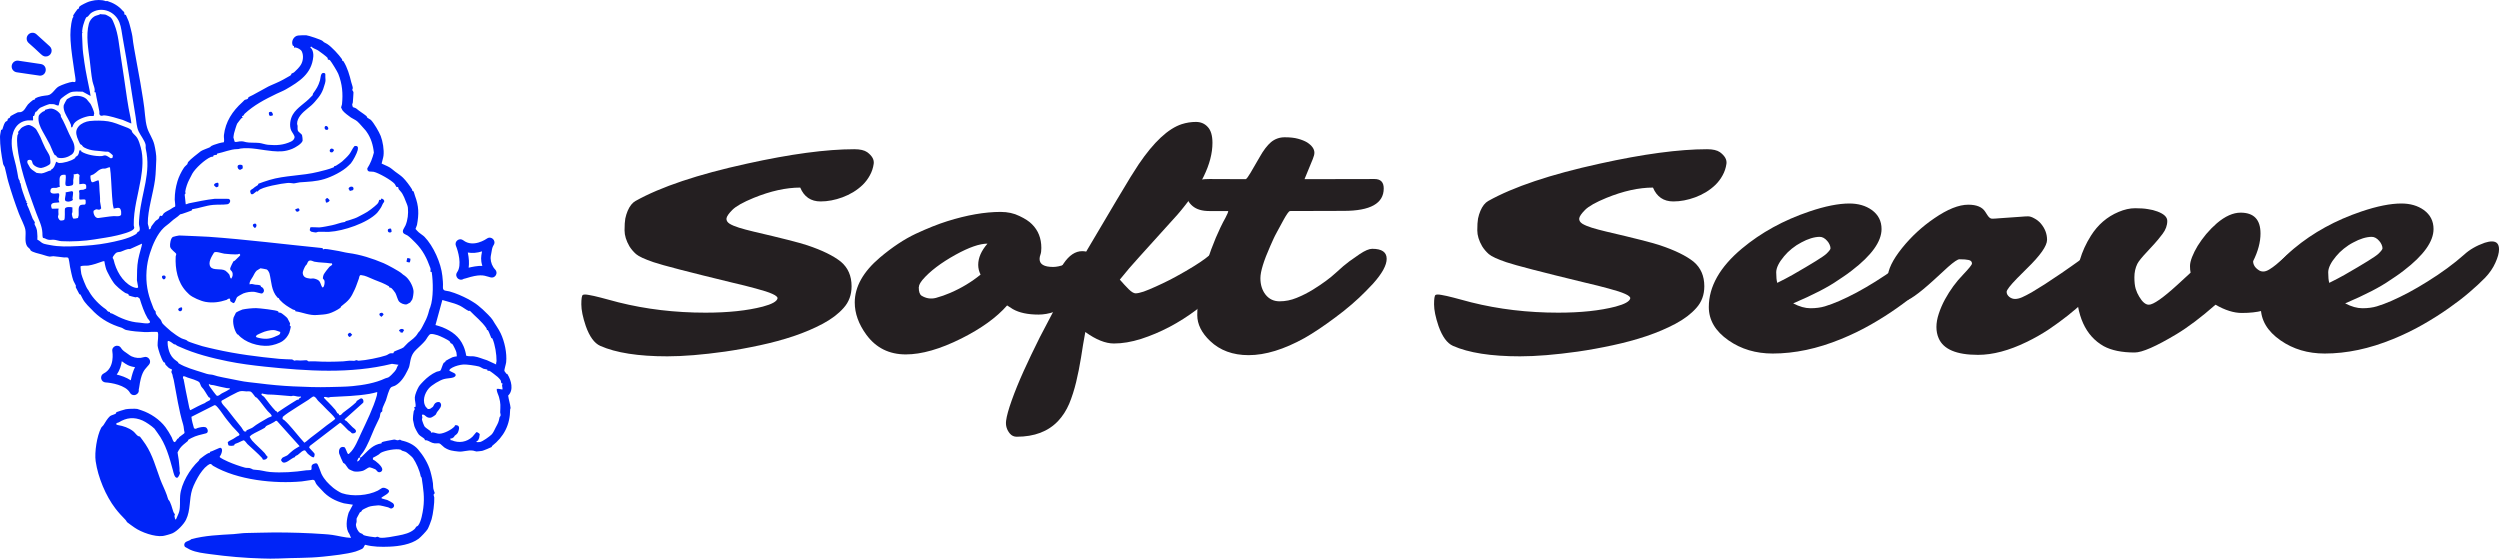 <?xml version="1.0" encoding="UTF-8"?>
<svg xmlns="http://www.w3.org/2000/svg" width="179" height="40" viewBox="0 0 179 40" fill="none">
  <path d="M6.56 0.065C6.847 -0.015 7.301 -0.033 7.562 0.079C7.598 0.094 7.642 0.061 7.695 0.077C8.102 0.199 8.509 0.436 8.77 0.753C8.801 0.792 8.868 0.829 8.885 0.863C8.917 0.928 8.893 1.011 8.912 1.038C8.923 1.053 8.995 1.05 9.021 1.086C9.036 1.11 9.177 1.45 9.21 1.524C9.263 1.648 9.465 2.46 9.479 2.598C9.537 3.173 9.67 3.805 9.768 4.375C9.855 4.883 9.967 5.427 10.051 5.93C10.174 6.674 10.332 7.549 10.388 8.28C10.407 8.532 10.46 8.898 10.54 9.157C10.661 9.55 10.943 9.913 11.049 10.351C11.118 10.639 11.208 11.132 11.19 11.417C11.162 11.874 11.165 12.371 11.102 12.851C10.972 13.836 10.574 15.03 10.583 15.99C10.584 16.117 10.69 16.271 10.654 16.415C10.819 16.441 10.807 16.244 10.842 16.199C10.921 16.099 11.037 15.935 11.125 15.833C11.18 15.77 11.312 15.726 11.373 15.634C11.413 15.573 11.418 15.479 11.46 15.449C11.49 15.427 11.539 15.487 11.595 15.455C11.655 15.42 11.678 15.323 11.73 15.273C11.845 15.164 12.054 15.073 12.175 15.002C12.291 14.933 12.402 14.843 12.531 14.798C12.576 14.756 12.509 14.373 12.51 14.287C12.516 13.803 12.571 13.439 12.706 12.977C12.796 12.673 12.982 12.287 13.17 12.008C13.239 11.905 13.379 11.802 13.411 11.757C13.44 11.716 13.432 11.649 13.475 11.596C13.638 11.391 14.162 10.998 14.381 10.824C14.475 10.749 15.013 10.565 15.04 10.537C15.11 10.458 15.175 10.421 15.302 10.376C15.528 10.294 15.792 10.213 16.029 10.184C16.076 10.013 16.013 9.853 16.033 9.673C16.142 8.713 16.652 7.945 17.354 7.316C17.401 7.274 17.498 7.169 17.509 7.161C17.561 7.123 17.677 7.127 17.736 7.074C17.833 6.988 17.684 6.996 17.915 6.895C18.175 6.782 18.468 6.587 18.734 6.458C18.936 6.361 19.148 6.211 19.38 6.117C19.52 6.061 19.599 6.018 19.753 5.954C20.064 5.826 20.495 5.586 20.782 5.414C20.856 5.369 20.864 5.275 20.879 5.264C20.918 5.237 20.994 5.238 21.083 5.154C21.231 5.015 21.423 4.833 21.538 4.646C21.704 4.375 21.75 3.986 21.612 3.688C21.541 3.535 21.306 3.42 21.143 3.397C21.102 3.392 21.058 3.423 21.053 3.421C21.039 3.399 21.069 3.329 21.043 3.293C21.032 3.278 20.981 3.301 20.961 3.257C20.826 2.96 21.029 2.584 21.343 2.543C21.433 2.531 21.831 2.514 21.922 2.523C22.089 2.54 23.025 2.847 23.104 2.939C23.206 3.059 23.302 3.065 23.442 3.158C23.748 3.359 24.265 3.915 24.48 4.228C24.505 4.266 24.491 4.327 24.512 4.354C24.522 4.368 24.569 4.352 24.593 4.389C24.869 4.823 25.036 5.4 25.15 5.888C25.177 6.002 25.261 6.203 25.261 6.311C25.26 6.354 25.221 6.396 25.226 6.439C25.232 6.493 25.311 6.551 25.309 6.624C25.302 6.853 25.278 7.097 25.262 7.341C25.259 7.387 25.22 7.433 25.217 7.479C25.214 7.519 25.252 7.657 25.27 7.672C25.295 7.691 25.452 7.718 25.521 7.779C25.74 7.97 25.995 8.112 26.23 8.304C26.277 8.343 26.28 8.409 26.304 8.431C26.355 8.476 26.508 8.54 26.553 8.585C26.77 8.802 27.147 9.447 27.259 9.738C27.405 10.116 27.512 10.735 27.458 11.15C27.435 11.331 27.359 11.529 27.325 11.711L27.77 11.916C27.994 12.023 28.091 12.136 28.294 12.289C28.464 12.416 28.682 12.555 28.851 12.718C29.062 12.923 29.333 13.289 29.497 13.552C29.522 13.591 29.511 13.649 29.532 13.675C29.543 13.688 29.588 13.678 29.6 13.691C29.636 13.734 29.686 13.946 29.71 14.01C29.994 14.767 30 15.318 29.857 16.105C29.843 16.18 29.752 16.355 29.754 16.395C29.755 16.416 29.95 16.605 29.99 16.642C30.099 16.74 30.296 16.855 30.394 16.956C31.036 17.622 31.578 18.839 31.673 19.754C31.701 20.025 31.73 20.28 31.714 20.561C31.696 20.869 31.967 20.803 32.177 20.863C32.673 21.006 33.084 21.188 33.542 21.426C33.683 21.499 33.761 21.56 33.878 21.626C34.09 21.747 34.368 21.977 34.562 22.155C34.721 22.3 35.185 22.748 35.279 22.916C35.445 23.211 35.69 23.531 35.85 23.869C36.127 24.456 36.308 25.281 36.241 25.938C36.228 26.066 36.097 26.479 36.113 26.561C36.116 26.573 36.232 26.728 36.256 26.759C36.267 26.772 36.312 26.76 36.335 26.797L36.338 26.799C36.604 27.232 36.797 27.93 36.385 28.322C36.418 28.607 36.534 28.935 36.557 29.214C36.559 29.246 36.527 29.283 36.527 29.311C36.522 30.413 36.087 31.265 35.226 31.937C35.212 31.949 35.22 31.993 35.207 32.004C35.161 32.039 34.588 32.273 34.52 32.282C34.425 32.294 34.191 32.326 34.117 32.326C34.059 32.326 33.952 32.275 33.872 32.264C33.467 32.208 33.179 32.37 32.816 32.329C32.41 32.283 32.165 32.267 31.811 32.035C31.731 31.982 31.54 31.772 31.467 31.751C31.371 31.722 31.226 31.756 31.116 31.743C30.878 31.715 30.748 31.588 30.567 31.529C30.522 31.515 30.452 31.534 30.426 31.515C30.416 31.508 30.414 31.446 30.376 31.41C30.285 31.323 30.09 31.226 29.994 31.119C29.905 31.019 29.705 30.64 29.666 30.506C29.645 30.434 29.578 30.135 29.569 30.063C29.555 29.942 29.593 29.57 29.622 29.445C29.636 29.388 29.691 29.339 29.696 29.296C29.702 29.251 29.658 29.21 29.655 29.171C29.653 29.127 29.744 29.164 29.751 29.12C29.787 28.9 29.685 28.674 29.701 28.449C29.716 28.244 29.871 27.88 29.979 27.695C30.052 27.569 30.229 27.387 30.329 27.285C30.589 27.02 30.894 26.78 31.239 26.626C31.327 26.586 31.48 26.585 31.542 26.524C31.583 26.483 31.692 26.099 31.762 25.991C31.785 25.954 31.836 25.954 31.876 25.917C31.894 25.9 31.892 25.856 31.908 25.839C31.932 25.815 32.334 25.602 32.391 25.581C32.483 25.547 32.607 25.526 32.706 25.515L32.707 25.491C32.694 25.405 32.697 25.294 32.675 25.214C32.643 25.099 32.452 24.699 32.383 24.627C32.364 24.608 32.31 24.605 32.278 24.577C32.231 24.534 32.228 24.475 32.202 24.449C32.08 24.325 31.503 24.056 31.329 24.001C31.205 23.961 30.931 23.886 30.821 23.922C30.684 23.967 30.553 24.262 30.452 24.385C30.265 24.61 30.03 24.814 29.814 25.021C29.447 25.374 29.416 25.653 29.323 26.142C29.293 26.302 29.254 26.372 29.175 26.534C28.977 26.94 28.706 27.39 28.284 27.615C28.197 27.662 28.066 27.677 28 27.733C27.837 27.873 27.711 28.444 27.632 28.665C27.578 28.814 27.407 29.139 27.38 29.265C27.339 29.453 27.439 29.416 27.283 29.525C27.217 29.572 27.219 29.785 27.184 29.875C27.09 30.112 26.92 30.412 26.811 30.667C26.571 31.229 26.326 31.885 26.004 32.369C25.916 32.501 25.748 32.631 25.759 32.775C25.736 32.78 25.696 32.762 25.676 32.78C25.653 32.801 25.552 33.012 25.58 33.044C25.66 33.034 25.78 32.911 25.791 32.842C25.795 32.818 25.76 32.791 25.759 32.775C25.892 32.745 25.936 32.666 26.03 32.574C26.411 32.203 26.727 31.834 27.302 31.747C27.343 31.741 27.318 31.68 27.333 31.663C27.364 31.629 28.102 31.486 28.204 31.475C28.314 31.464 28.383 31.525 28.471 31.524C28.535 31.523 28.599 31.476 28.643 31.482C28.684 31.489 28.722 31.535 28.76 31.543C29.178 31.627 29.635 31.833 29.928 32.17C30.297 32.594 30.661 33.188 30.816 33.746C30.902 34.055 31.027 34.571 31.013 34.868C31.006 35.011 31.129 35.284 31.129 35.307C31.129 35.332 31.046 35.369 31.046 35.44C31.046 35.487 31.09 35.548 31.094 35.619C31.113 36.004 31.009 36.81 30.902 37.179C30.861 37.323 30.691 37.764 30.62 37.884C30.534 38.03 30.114 38.47 29.969 38.577C29.414 38.987 28.569 39.111 27.89 39.141C27.307 39.166 26.706 39.158 26.143 39.006C26.05 39.099 26.067 39.208 25.936 39.295C25.88 39.332 25.539 39.465 25.459 39.489C24.808 39.682 23.809 39.784 23.136 39.855C22.049 39.97 21.037 39.934 19.953 39.989C19.553 40.009 19.152 39.998 18.747 39.986C17.531 39.952 16.302 39.848 15.069 39.679C14.581 39.611 14.058 39.562 13.602 39.353C13.556 39.332 13.271 39.178 13.255 39.163C13.159 39.071 13.18 38.921 13.267 38.836C13.363 38.741 13.585 38.722 13.688 38.608C14.671 38.337 15.71 38.303 16.728 38.242C17.036 38.223 17.337 38.165 17.634 38.163C18.303 38.158 18.973 38.123 19.649 38.123C20.809 38.123 22.027 38.157 23.227 38.244C23.423 38.258 23.615 38.273 23.801 38.301C24.246 38.367 24.681 38.494 25.133 38.512L25.02 38.244C24.713 37.834 24.816 37.178 24.963 36.707L25.267 36.137L24.625 36.038C24.013 35.872 23.477 35.594 23.06 35.116C22.942 34.982 22.757 34.812 22.646 34.656C22.555 34.528 22.572 34.35 22.383 34.354L21.607 34.469C19.653 34.648 17.004 34.377 15.256 33.352C15.187 33.312 15.155 33.228 15.071 33.221C14.968 33.211 14.75 33.41 14.666 33.491C14.562 33.592 14.398 33.809 14.31 33.941C14.142 34.192 13.863 34.715 13.759 35.048C13.533 35.767 13.656 36.52 13.321 37.21C13.162 37.537 12.695 38.022 12.36 38.177C12.226 38.239 11.808 38.357 11.664 38.376C11.071 38.453 10.116 38.115 9.627 37.771C9.54 37.71 9.135 37.423 9.096 37.385C9.067 37.356 9.053 37.288 8.966 37.2C8.722 36.954 8.48 36.692 8.26 36.404C7.575 35.508 7.015 34.181 6.849 33.02C6.758 32.384 6.941 31.209 7.241 30.637C7.288 30.548 7.363 30.512 7.406 30.444C7.535 30.241 7.691 29.958 7.878 29.795C7.955 29.728 8.195 29.681 8.283 29.617C8.32 29.59 8.316 29.528 8.333 29.512C8.36 29.491 8.922 29.317 8.996 29.303C9.166 29.268 9.661 29.254 9.828 29.279C9.85 29.282 10.08 29.362 10.131 29.38C10.779 29.599 11.424 30.028 11.843 30.581C11.992 30.778 12.163 31.062 12.289 31.299C12.328 31.372 12.404 31.687 12.515 31.654C12.585 31.632 12.652 31.477 12.696 31.43C12.74 31.385 12.813 31.397 12.817 31.309L13.19 31.03L13.214 30.96C13.159 30.772 13.169 30.575 13.111 30.387C12.804 29.385 12.644 28.253 12.44 27.205C12.411 27.061 12.376 27.021 12.352 26.849C12.341 26.777 12.268 26.684 12.27 26.613C12.271 26.568 12.335 26.478 12.312 26.458C12.281 26.431 12.128 26.384 12.065 26.324C12.033 26.294 11.875 26.139 11.862 26.123C11.817 26.067 11.832 25.997 11.812 25.971C11.798 25.953 11.735 25.957 11.708 25.921C11.549 25.701 11.31 25.011 11.284 24.729C11.265 24.525 11.394 23.884 11.279 23.769C11.256 23.752 10.844 23.762 10.765 23.765C10.606 23.772 10.554 23.788 10.372 23.778C9.926 23.753 9.47 23.723 9.026 23.626C8.926 23.604 8.777 23.485 8.697 23.461C7.941 23.231 7.302 22.889 6.732 22.335C6.641 22.246 6.556 22.143 6.465 22.062C6.359 21.969 6.168 21.751 6.063 21.616C5.931 21.447 5.866 21.266 5.771 21.104C5.749 21.066 5.7 21.089 5.678 21.051C5.617 20.946 5.482 20.693 5.432 20.583C5.406 20.527 5.448 20.491 5.433 20.451C5.387 20.331 5.286 20.188 5.241 20.059C5.15 19.795 5.075 19.395 5.016 19.12C4.988 18.993 4.944 18.503 4.876 18.454C4.815 18.411 4.669 18.441 4.583 18.433C4.338 18.41 4.064 18.363 3.816 18.344C3.748 18.338 3.626 18.38 3.551 18.371C3.383 18.351 3.175 18.268 3.002 18.221C2.805 18.166 2.337 18.07 2.193 17.931C2.175 17.914 2.172 17.858 2.142 17.828C2.085 17.771 1.973 17.685 1.938 17.626C1.734 17.278 1.88 16.819 1.816 16.448C1.765 16.149 1.472 15.61 1.355 15.297C1.078 14.565 0.809 13.764 0.592 13.012C0.491 12.663 0.433 12.297 0.34 11.965C0.324 11.908 0.241 11.831 0.221 11.725C0.098 11.082 -0.001 10.445 1.35384e-05 9.798C3.72334e-05 9.647 0.051 9.475 0.074 9.315C0.081 9.274 0.141 9.299 0.158 9.284C0.18 9.265 0.269 8.885 0.369 8.753C0.424 8.681 0.49 8.68 0.516 8.654C0.548 8.62 0.545 8.525 0.578 8.491C0.596 8.473 0.652 8.47 0.684 8.441C0.732 8.397 0.736 8.334 0.758 8.312C0.781 8.291 1.244 8.05 1.272 8.042C1.337 8.023 1.411 8.043 1.48 8.027C1.748 7.967 1.845 7.661 2.003 7.474C2.054 7.415 2.304 7.195 2.363 7.161C2.404 7.138 2.462 7.148 2.488 7.129C2.502 7.118 2.487 7.069 2.523 7.047C2.785 6.888 3.122 6.86 3.414 6.823C3.748 6.781 3.925 6.341 4.212 6.187C4.425 6.073 4.97 5.875 5.208 5.858C5.261 5.855 5.37 5.931 5.405 5.812C5.433 5.718 5.353 5.322 5.334 5.181C5.236 4.469 5.094 3.646 5.052 2.902C5.021 2.372 5.044 1.815 5.195 1.3C5.207 1.261 5.252 1.237 5.258 1.202C5.262 1.177 5.221 1.138 5.249 1.09C5.327 0.959 5.458 0.774 5.556 0.65C5.567 0.636 5.614 0.651 5.636 0.614C5.659 0.576 5.657 0.502 5.688 0.47C5.772 0.382 6.251 0.15 6.381 0.113C6.437 0.097 6.498 0.083 6.56 0.065ZM27.011 28.069C26.831 28.12 26.633 28.17 26.448 28.201C25.536 28.354 24.596 28.38 23.671 28.427C23.614 28.429 23.566 28.461 23.53 28.463C23.445 28.466 23.311 28.394 23.202 28.428C23.184 28.505 23.232 28.517 23.27 28.562C23.331 28.636 23.422 28.722 23.493 28.789C23.638 28.926 23.854 29.17 24.009 29.346C24.069 29.415 24.104 29.521 24.153 29.583C24.168 29.6 24.223 29.6 24.255 29.639C24.28 29.669 24.264 29.724 24.3 29.729C24.435 29.747 24.478 29.616 24.568 29.548C24.879 29.313 25.218 29.066 25.49 28.81C25.518 28.784 25.519 28.73 25.542 28.707C25.553 28.696 25.777 28.551 25.801 28.54C25.972 28.458 26.065 28.696 26.004 28.833L24.681 30.019C24.654 30.101 24.771 30.111 24.805 30.143C24.942 30.275 25.098 30.441 25.238 30.581C25.311 30.654 25.526 30.767 25.484 30.91C25.453 31.019 25.272 31.066 25.173 31.006C25.111 30.909 25.003 30.87 24.927 30.805C24.829 30.72 24.42 30.252 24.35 30.268L22.18 31.931C22.178 31.968 22.134 32.021 22.133 32.036C22.131 32.066 22.485 32.407 22.525 32.489C22.543 32.533 22.504 32.708 22.484 32.729C22.405 32.817 22.08 32.533 22.014 32.463C21.864 32.306 21.894 32.143 21.616 32.325C21.548 32.369 21.41 32.508 21.319 32.572C21.231 32.635 21.15 32.612 21.113 32.732C20.839 32.794 20.372 33.361 20.161 33.014C20.143 32.984 20.11 32.945 20.131 32.91C20.145 32.885 20.204 32.789 20.209 32.784C20.259 32.735 20.543 32.636 20.594 32.587C20.707 32.476 20.839 32.358 20.961 32.261C21.112 32.139 21.291 32.049 21.454 31.946L19.842 30.152C19.744 30.083 19.701 30.177 19.632 30.214C19.441 30.316 19.301 30.401 19.124 30.468C19.021 30.507 18.99 30.609 18.962 30.626C18.665 30.809 18.29 30.956 18.005 31.14C17.977 31.159 17.875 31.259 17.875 31.273C17.877 31.294 18.018 31.51 18.048 31.543C18.327 31.855 18.669 32.136 18.947 32.437C19.017 32.513 19.069 32.642 19.168 32.711C19.121 32.865 18.992 32.936 18.836 32.912C18.801 32.907 18.802 32.834 18.769 32.796C18.502 32.493 18.024 32.09 17.711 31.791C17.641 31.724 17.554 31.55 17.438 31.523C17.418 31.519 17.13 31.663 17.075 31.689C16.994 31.728 16.811 31.788 16.799 31.797C16.788 31.805 16.798 31.849 16.784 31.866C16.721 31.942 16.402 31.939 16.352 31.873C16.345 31.865 16.303 31.692 16.305 31.683C16.313 31.639 16.404 31.577 16.448 31.555C16.64 31.462 16.761 31.395 16.956 31.257C17.026 31.207 17.141 31.219 17.146 31.094C17.146 31.053 16.705 30.617 16.639 30.533C16.513 30.373 16.39 30.231 16.256 30.064C16.033 29.789 15.812 29.421 15.585 29.167C15.524 29.098 15.443 28.99 15.346 29.015L13.706 29.844C13.724 30.113 13.82 30.397 13.889 30.661C14.025 30.752 14.053 30.672 14.149 30.644C14.304 30.601 14.553 30.54 14.705 30.585C14.866 30.632 14.972 30.969 14.755 31.026C14.381 31.125 14.059 31.177 13.703 31.364C13.668 31.383 13.497 31.475 13.486 31.483C13.47 31.496 13.471 31.555 13.435 31.587C13.241 31.753 13.053 31.879 12.895 32.087C12.862 32.129 12.717 32.361 12.713 32.394C12.783 32.766 12.829 33.137 12.853 33.514C12.859 33.614 12.854 33.652 12.854 33.739C12.855 33.782 12.89 33.821 12.887 33.866C12.881 33.942 12.767 34.19 12.69 34.207C12.497 34.247 12.419 33.82 12.38 33.674C12.134 32.765 11.874 31.788 11.283 31.004C11.234 30.939 11.076 30.708 11.059 30.69C10.87 30.505 10.449 30.214 10.207 30.108C9.596 29.841 9.057 29.899 8.503 30.242C8.453 30.273 8.357 30.267 8.325 30.333C8.293 30.401 8.403 30.43 8.445 30.436C8.828 30.498 9.215 30.627 9.532 30.873C9.648 30.963 9.764 31.138 9.869 31.209C9.93 31.25 9.997 31.243 10.02 31.26C10.047 31.281 10.374 31.744 10.424 31.819C10.928 32.582 11.159 33.466 11.472 34.312C11.606 34.677 11.809 35.061 11.946 35.451C11.964 35.501 12.037 35.76 12.052 35.773C12.225 35.92 12.327 36.422 12.424 36.676C12.445 36.732 12.524 36.806 12.524 36.83C12.525 36.86 12.488 36.907 12.492 36.963C12.494 36.984 12.532 37.159 12.538 37.168C12.585 37.235 12.616 37.162 12.636 37.11C12.705 36.926 12.796 36.786 12.84 36.596C12.919 36.251 12.868 35.848 12.898 35.488C12.966 34.636 13.604 33.567 14.22 33.003C14.266 32.96 14.274 32.894 14.296 32.875C14.405 32.78 14.833 32.468 14.937 32.436C14.972 32.426 14.986 32.511 15.045 32.349C15.17 32.329 15.714 32.047 15.781 32.061C16.025 32.116 15.833 32.577 15.725 32.709C15.725 32.78 16.251 33.021 16.349 33.063C16.703 33.217 17.156 33.379 17.542 33.484C17.649 33.513 17.78 33.492 17.869 33.513C18.081 33.561 18.022 33.634 18.305 33.639C18.639 33.647 18.991 33.767 19.335 33.796C20.186 33.865 21.076 33.801 21.928 33.674C21.984 33.666 22.244 33.666 22.263 33.652C22.343 33.593 22.295 33.469 22.307 33.38C22.326 33.236 22.553 33.145 22.684 33.183C22.774 33.21 22.952 33.8 23.015 33.928C23.223 34.353 23.512 34.633 23.854 34.925C23.977 35.03 24.334 35.263 24.482 35.313C25.237 35.57 26.347 35.486 27.056 35.126C27.318 34.993 27.358 34.814 27.717 35.007C28.118 35.223 27.542 35.46 27.355 35.599C27.309 35.589 27.322 35.681 27.326 35.688C27.351 35.71 27.645 35.765 27.73 35.8C27.8 35.828 28.088 35.983 28.132 36.025C28.256 36.148 28.244 36.304 28.09 36.385C27.949 36.458 27.893 36.349 27.788 36.324C27.619 36.283 27.212 36.17 27.081 36.183C26.862 36.206 26.584 36.218 26.385 36.293C26.306 36.322 25.985 36.475 25.938 36.517C25.901 36.55 25.894 36.604 25.868 36.63C25.833 36.665 25.785 36.666 25.768 36.683C25.751 36.7 25.549 37.08 25.54 37.106C25.517 37.186 25.543 37.281 25.532 37.367C25.523 37.441 25.482 37.496 25.485 37.593C25.492 37.775 25.627 38.05 25.778 38.154C25.834 38.193 25.888 38.193 25.936 38.221C25.979 38.245 25.997 38.299 26.057 38.324C26.194 38.381 26.704 38.458 26.858 38.468C26.924 38.471 26.975 38.427 27.027 38.431C27.084 38.435 27.164 38.497 27.222 38.502C27.587 38.532 28.157 38.408 28.523 38.342C28.916 38.27 29.375 38.163 29.68 37.884C29.747 37.821 29.768 37.746 29.801 37.714C29.833 37.683 29.894 37.684 29.947 37.614C30.158 37.338 30.261 36.714 30.306 36.384C30.411 35.6 30.305 34.986 30.195 34.23C30.186 34.163 30.128 34.136 30.121 34.096C30.053 33.707 29.801 33.132 29.568 32.795C29.515 32.716 29.147 32.403 29.061 32.361C28.977 32.321 28.879 32.303 28.791 32.271C28.75 32.257 28.722 32.209 28.686 32.198C28.36 32.102 27.57 32.252 27.264 32.421C27.209 32.451 27.174 32.51 27.118 32.544C26.982 32.624 26.845 32.712 26.701 32.777V32.904C26.902 32.983 27.371 33.391 27.371 33.602C27.371 33.757 27.231 33.842 27.085 33.799C27.018 33.779 26.945 33.645 26.876 33.603C26.812 33.565 26.514 33.459 26.45 33.461C26.362 33.464 26.128 33.661 25.993 33.705C25.825 33.761 25.51 33.79 25.339 33.752C25.281 33.739 25.012 33.62 24.971 33.582C24.886 33.503 24.785 33.317 24.703 33.222C24.667 33.181 24.606 33.173 24.569 33.133C24.545 33.105 24.298 32.531 24.285 32.475C24.225 32.207 24.346 31.926 24.654 32.017C24.753 32.047 24.85 32.484 24.929 32.506C24.983 32.52 25.006 32.467 25.04 32.438C25.399 32.126 25.653 31.445 25.857 31.015C26.245 30.193 26.74 29.187 26.98 28.325L26.98 28.326C26.991 28.286 27.019 28.079 27.011 28.069ZM22.456 28.387C22.392 28.376 22.149 28.584 22.081 28.628H22.08C21.596 28.939 21.084 29.25 20.631 29.555C20.574 29.593 20.256 29.822 20.249 29.845C20.188 30.054 20.275 30.014 20.357 30.084C20.732 30.411 21.158 30.977 21.497 31.363C21.595 31.475 21.699 31.583 21.793 31.699C21.941 31.618 22.075 31.471 22.218 31.363C22.606 31.071 23.023 30.752 23.392 30.457C23.479 30.387 24.003 30.037 24.003 29.974C23.858 29.733 23.62 29.552 23.426 29.346C23.211 29.12 23.008 28.914 22.777 28.695C22.693 28.615 22.614 28.412 22.456 28.387ZM33.174 26.099C32.931 26.118 32.622 26.198 32.401 26.313C32.3 26.367 32.209 26.418 32.164 26.523C32.24 26.606 32.548 26.704 32.592 26.767C32.685 26.903 32.565 26.99 32.445 27.029C32.272 27.086 31.991 27.085 31.793 27.139C31.482 27.223 30.912 27.569 30.709 27.801C30.39 28.166 30.2 28.754 30.52 29.179C30.529 29.19 30.565 29.187 30.583 29.204C30.602 29.221 30.592 29.259 30.601 29.272C30.614 29.291 30.752 29.286 30.792 29.274C30.805 29.27 30.981 29.145 30.989 29.136C31.04 29.083 31.079 28.943 31.154 28.875C31.24 28.797 31.421 28.733 31.516 28.831C31.721 29.043 31.419 29.339 31.292 29.505C31.251 29.558 31.24 29.638 31.201 29.683C31.152 29.739 30.917 29.895 30.842 29.906C30.526 29.951 30.467 29.713 30.301 29.685C30.149 29.66 30.241 29.819 30.241 29.885C30.241 29.94 30.207 29.987 30.214 30.044C30.225 30.129 30.361 30.499 30.415 30.558C30.509 30.66 30.77 30.809 30.855 30.905C30.872 30.925 30.86 30.966 30.869 30.978C30.885 30.998 30.953 30.953 31.001 30.96C31.142 30.978 31.324 31.058 31.47 31.054C31.794 31.045 32.341 30.762 32.545 30.533C32.592 30.481 32.524 30.427 32.679 30.444C32.915 30.471 32.886 30.672 32.828 30.861C32.762 31.081 32.677 31.096 32.534 31.22C32.519 31.232 32.529 31.279 32.516 31.288C32.453 31.331 32.463 31.309 32.382 31.377C32.348 31.405 32.275 31.375 32.255 31.386C32.249 31.389 32.249 31.516 32.255 31.519C32.267 31.526 32.319 31.512 32.355 31.528C32.858 31.745 33.419 31.657 33.824 31.274C33.892 31.211 34.086 30.947 34.119 30.939C34.169 30.929 34.346 31.043 34.35 31.092C34.35 31.106 34.316 31.325 34.309 31.355C34.299 31.39 34.248 31.505 34.228 31.537C34.212 31.564 34.052 31.583 34.137 31.654C34.15 31.664 34.331 31.656 34.376 31.646C34.57 31.603 35.036 31.265 35.191 31.118C35.319 30.998 35.41 30.761 35.491 30.61C35.66 30.294 35.7 30.238 35.768 29.884C35.775 29.843 35.831 29.816 35.842 29.75C35.856 29.659 35.812 29.586 35.813 29.525C35.828 29.065 35.861 28.901 35.728 28.427C35.673 28.227 35.55 28.051 35.571 27.845C35.713 27.821 35.836 27.878 35.974 27.889C35.997 27.789 35.95 27.685 35.947 27.599C35.946 27.563 35.982 27.515 35.978 27.467C35.974 27.425 35.911 27.452 35.893 27.436C35.877 27.423 35.886 27.323 35.861 27.262C35.831 27.189 35.702 27.051 35.638 26.993C35.556 26.919 35.103 26.569 35.047 26.552C35.002 26.538 34.923 26.559 34.903 26.537C34.891 26.523 34.904 26.479 34.89 26.467C34.856 26.438 34.68 26.427 34.616 26.402C34.52 26.364 34.391 26.267 34.285 26.239C34.052 26.179 33.4 26.081 33.174 26.099ZM17.623 28.023C17.372 28.001 17.256 27.962 17.005 28.079C16.673 28.234 16.276 28.458 15.955 28.642C15.919 28.663 15.867 28.679 15.854 28.723C15.813 28.866 16.165 29.183 16.256 29.301C16.598 29.744 16.937 30.172 17.286 30.6C17.338 30.663 17.439 30.871 17.491 30.887C17.678 30.942 17.631 30.831 17.651 30.812C17.675 30.791 18.031 30.657 18.085 30.612C18.386 30.364 18.822 30.129 19.197 29.912C19.255 29.879 19.428 29.825 19.438 29.816C19.481 29.778 19.428 29.698 19.357 29.621L19.168 29.436C18.927 29.164 18.634 28.723 18.395 28.482C18.371 28.458 18.309 28.452 18.27 28.407C18.189 28.316 18.055 28.095 17.959 28.046C17.868 27.999 17.729 28.033 17.623 28.023ZM18.841 28.194C18.81 28.192 18.749 28.132 18.721 28.225C18.697 28.303 18.869 28.36 18.922 28.428C19.181 28.763 19.43 29.106 19.728 29.416C19.771 29.461 19.868 29.442 19.841 29.548C20.016 29.434 20.189 29.311 20.364 29.197C20.648 29.012 20.939 28.824 21.243 28.642C21.295 28.611 21.375 28.619 21.402 28.598C21.408 28.593 21.409 28.579 21.41 28.565L21.42 28.53C21.47 28.485 21.567 28.494 21.544 28.383C21.375 28.439 21.184 28.353 21.026 28.337C20.952 28.329 20.893 28.367 20.85 28.364C20.279 28.326 19.703 28.247 19.146 28.245C19.081 28.244 18.939 28.203 18.841 28.194ZM13.119 26.948C13.114 26.953 13.088 27.064 13.098 27.083C13.109 27.104 13.14 27.115 13.146 27.149C13.259 27.736 13.362 28.314 13.49 28.887C13.509 28.971 13.568 29.366 13.634 29.368C13.982 29.182 14.324 29.002 14.686 28.851C14.741 28.768 15.027 28.684 15.043 28.626C15.097 28.431 14.976 28.489 14.934 28.43C14.761 28.188 14.636 27.906 14.431 27.701C14.385 27.655 14.332 27.456 14.279 27.38C14.192 27.256 13.598 27.082 13.419 27.028C13.368 27.013 13.177 26.903 13.119 26.948ZM14.956 27.486C14.938 27.593 15.017 27.672 15.07 27.753C15.121 27.83 15.486 28.324 15.521 28.335C15.658 28.376 15.77 28.227 15.883 28.166C16.049 28.075 16.223 28.012 16.377 27.897V27.898C16.401 27.88 16.515 27.87 16.436 27.801C16.428 27.794 16.3 27.799 16.244 27.79C15.933 27.737 15.6 27.648 15.29 27.578C15.178 27.552 15.067 27.583 14.956 27.486ZM8.255 24.778C8.385 24.728 8.562 24.75 8.665 24.913C8.741 25.034 8.838 25.127 8.991 25.226C9.058 25.269 9.116 25.314 9.174 25.356C9.26 25.42 9.342 25.481 9.424 25.517C9.702 25.644 10.018 25.664 10.292 25.574L10.299 25.572C10.447 25.521 10.6 25.573 10.688 25.704C10.775 25.835 10.766 25.997 10.662 26.115C10.626 26.157 10.591 26.196 10.557 26.234C10.305 26.511 10.105 26.73 9.965 27.74C9.961 27.767 9.953 27.806 9.945 27.84C9.941 27.858 9.936 27.883 9.934 27.895C9.966 28.086 9.848 28.22 9.715 28.268C9.676 28.283 9.634 28.29 9.592 28.29C9.484 28.29 9.371 28.241 9.302 28.116C9 27.573 7.942 27.402 7.56 27.382C7.402 27.373 7.278 27.267 7.246 27.111C7.214 26.956 7.284 26.81 7.426 26.739H7.427C8.237 26.334 8.051 25.2 8.043 25.152C8.009 24.963 8.125 24.828 8.255 24.778ZM12.089 24.416C12.044 24.399 12.006 24.436 11.999 24.463C11.996 24.478 12.006 24.685 12.012 24.721C12.055 25.005 12.121 25.277 12.291 25.514C12.428 25.705 12.569 25.8 12.75 25.93C12.764 25.94 12.751 25.986 12.788 26.01C13.267 26.311 13.931 26.489 14.462 26.659C14.739 26.747 14.87 26.808 15.149 26.824C15.251 26.83 15.453 26.909 15.571 26.937C16.1 27.063 16.619 27.14 17.137 27.255C17.562 27.349 18.078 27.387 18.517 27.443C19.313 27.546 20.195 27.629 20.985 27.664C21.895 27.703 22.727 27.74 23.629 27.712C24.153 27.696 24.719 27.697 25.241 27.646C26.016 27.571 26.88 27.427 27.581 27.093C27.653 27.058 27.749 27.055 27.817 27.015C27.919 26.954 28.122 26.758 28.251 26.604L28.35 26.471C28.421 26.352 28.434 26.209 28.536 26.119L28.064 26.05C25.083 26.781 21.999 26.569 18.967 26.252C18.079 26.159 17.163 26.042 16.288 25.863C15.161 25.633 13.957 25.329 12.907 24.852C12.735 24.774 12.706 24.783 12.573 24.674C12.547 24.652 12.486 24.665 12.448 24.64C12.326 24.56 12.245 24.474 12.089 24.416ZM8.72 25.863C8.682 26.141 8.587 26.502 8.356 26.818C8.653 26.89 9.037 27.015 9.363 27.231C9.445 26.834 9.548 26.517 9.668 26.289C9.232 26.231 9.014 26.074 8.784 25.909C8.763 25.894 8.741 25.878 8.72 25.863ZM31.18 23.273C31.261 23.298 31.345 23.32 31.429 23.346L31.673 23.43C32.358 23.711 32.888 24.091 33.187 24.784C33.277 24.994 33.351 25.243 33.378 25.467C33.559 25.535 33.75 25.491 33.935 25.515C34.24 25.553 34.569 25.707 34.867 25.792L35.526 26.096C35.503 26.012 35.553 25.919 35.553 25.85C35.555 25.377 35.451 24.683 35.258 24.243C35.239 24.199 35.191 24.221 35.179 24.206C35.159 24.182 35.021 23.776 34.946 23.659C34.923 23.622 34.875 23.637 34.864 23.624C34.844 23.597 34.856 23.538 34.83 23.5C34.488 22.999 34.036 22.665 33.638 22.247C33.63 22.241 33.59 22.278 33.556 22.264C33.391 22.195 33.129 21.985 32.94 21.893C32.667 21.762 32.39 21.681 32.107 21.605C31.961 21.566 31.818 21.517 31.672 21.48L31.18 23.273ZM22.282 3.332C22.154 3.421 22.285 3.438 22.326 3.512C22.419 3.679 22.448 3.875 22.431 4.059C22.317 5.282 21.434 5.841 20.465 6.4C20.267 6.515 20.034 6.601 19.796 6.716C18.964 7.117 18.183 7.526 17.511 8.149C17.469 8.188 17.462 8.249 17.419 8.283C17.389 8.306 17.341 8.3 17.331 8.308C17.308 8.33 17.383 8.43 17.375 8.437C17.359 8.449 17.309 8.439 17.265 8.485C17.192 8.561 17.055 8.761 16.982 8.851C16.952 8.889 16.772 9.462 16.757 9.548C16.746 9.609 16.71 9.807 16.713 9.845C16.714 9.862 16.788 10.128 16.798 10.139C16.855 10.205 17.068 10.128 17.151 10.124C17.384 10.111 17.431 10.125 17.63 10.181C17.816 10.232 18.324 10.206 18.561 10.235C18.757 10.259 18.994 10.349 19.192 10.367C19.803 10.422 20.296 10.39 20.839 10.135C20.96 10.078 21.063 9.982 21.09 9.845C21.116 9.71 20.905 9.469 20.848 9.338C20.699 8.996 20.782 8.512 20.967 8.2C21.27 7.688 21.868 7.381 22.263 6.94C22.304 6.895 22.379 6.826 22.385 6.819C22.406 6.791 22.392 6.73 22.418 6.694C22.66 6.354 22.787 6.172 22.911 5.754C22.961 5.586 22.944 5.202 23.172 5.222C23.344 5.236 23.285 5.364 23.294 5.505C23.307 5.717 23.325 5.764 23.268 5.974C23.095 6.605 22.955 6.816 22.543 7.289C22.356 7.503 22.22 7.611 21.993 7.793C21.674 8.048 21.262 8.428 21.273 8.868C21.274 8.923 21.306 8.97 21.309 9.01C21.314 9.113 21.29 9.23 21.327 9.353C21.357 9.45 21.597 9.584 21.627 9.681C21.644 9.733 21.679 10.017 21.668 10.069C21.619 10.293 21.124 10.577 20.917 10.66C20.403 10.866 20.013 10.861 19.504 10.818C18.796 10.759 17.926 10.525 17.219 10.636C17.089 10.656 17.143 10.675 16.95 10.678C16.523 10.684 15.988 10.911 15.566 10.994C15.523 11.002 15.548 11.06 15.533 11.077C15.518 11.094 15.363 11.086 15.297 11.129C15.259 11.154 15.275 11.204 15.265 11.212C15.238 11.23 15.156 11.215 15.091 11.242C14.674 11.415 13.987 12.05 13.771 12.431C13.682 12.589 13.62 12.736 13.543 12.874C13.431 13.076 13.294 13.478 13.265 13.715C13.256 13.784 13.336 13.839 13.223 13.929L13.298 14.625C13.379 14.628 13.441 14.574 13.521 14.558C14.15 14.435 14.728 14.304 15.391 14.232L16.368 14.237C16.583 14.317 16.456 14.6 16.279 14.625C15.95 14.671 15.586 14.639 15.249 14.671C14.73 14.72 14.268 14.908 13.773 14.98C13.73 14.986 13.765 15.051 13.718 15.072C13.519 15.159 13.269 15.227 13.061 15.306C12.979 15.336 12.907 15.339 12.9 15.346C12.691 15.562 12.454 15.671 12.243 15.879C12.093 16.027 11.889 16.155 11.729 16.305C11.262 16.746 10.926 17.525 10.735 18.134C10.604 18.552 10.523 18.955 10.493 19.396C10.434 20.262 10.565 21.008 10.888 21.806C10.965 21.998 10.998 22.166 11.139 22.293C11.159 22.311 11.137 22.407 11.168 22.468C11.249 22.629 11.394 22.761 11.495 22.881C11.553 22.95 11.578 23.071 11.619 23.137C11.674 23.224 12.133 23.632 12.244 23.721C12.438 23.878 12.777 24.118 12.997 24.224C13.17 24.307 13.34 24.306 13.441 24.427C13.479 24.47 14.38 24.758 14.493 24.788C14.804 24.87 15.133 24.944 15.435 25.012C16.916 25.349 18.485 25.55 19.996 25.694C20.3 25.723 20.6 25.72 20.893 25.735C20.971 25.739 21.031 25.817 21.08 25.824C21.106 25.827 21.173 25.78 21.362 25.805C21.553 25.831 21.809 25.785 21.972 25.796C22.002 25.798 22.035 25.868 22.105 25.875C22.204 25.884 22.383 25.86 22.554 25.871C23.23 25.916 23.904 25.904 24.571 25.873C24.781 25.863 24.98 25.809 25.195 25.828C25.463 25.851 25.351 25.823 25.517 25.788C25.556 25.78 25.616 25.831 25.686 25.828C26.184 25.803 27.168 25.608 27.64 25.447C27.753 25.409 27.862 25.314 27.938 25.298C28.004 25.283 28.155 25.303 28.172 25.285C28.188 25.268 28.181 25.201 28.218 25.176C28.302 25.118 28.791 24.956 28.886 24.879C28.964 24.815 29.134 24.61 29.218 24.539C29.48 24.318 29.739 24.174 29.914 23.866C29.986 23.739 29.98 23.789 30.035 23.721C30.208 23.51 30.318 23.213 30.439 23.005C30.531 22.847 30.665 22.485 30.707 22.289C30.741 22.132 30.758 22.131 30.811 21.986H30.809C31.039 21.356 31.017 20.151 30.911 19.489C30.904 19.446 30.817 19.483 30.816 19.438C30.816 19.355 30.856 19.31 30.81 19.181C30.556 18.475 30.268 17.904 29.745 17.38C29.603 17.237 29.323 16.951 29.179 16.862C29.023 16.767 28.797 16.744 28.854 16.491C28.871 16.415 28.999 16.223 29.036 16.135C29.199 15.743 29.244 15.301 29.206 14.874C29.191 14.71 29.088 14.521 29.034 14.368C28.983 14.224 28.906 14.04 28.811 13.876C28.738 13.748 28.608 13.627 28.543 13.541C28.518 13.508 28.546 13.432 28.49 13.389C28.468 13.371 28.421 13.423 28.377 13.372C28.336 13.325 28.304 13.221 28.266 13.175C28.042 12.905 27.107 12.377 26.756 12.301C26.557 12.258 26.29 12.371 26.298 12.056C26.525 11.71 26.669 11.326 26.769 10.928C26.718 10.399 26.558 9.866 26.253 9.442C26.182 9.344 26.195 9.353 26.114 9.267C25.946 9.089 25.76 8.85 25.575 8.685C25.459 8.583 25.246 8.498 25.129 8.417C24.971 8.309 24.623 8.047 24.523 7.901C24.511 7.884 24.425 7.713 24.424 7.702C24.421 7.655 24.481 7.533 24.487 7.466C24.565 6.697 24.509 6.016 24.222 5.29C24.157 5.127 23.742 4.446 23.628 4.315C23.577 4.258 23.491 4.284 23.475 4.267C23.46 4.253 23.476 4.18 23.449 4.138C23.407 4.07 22.871 3.67 22.769 3.607C22.608 3.51 22.42 3.473 22.282 3.332ZM18.342 22.062C18.544 22.064 19.814 22.201 19.924 22.299C19.937 22.311 19.925 22.355 19.936 22.369C19.95 22.384 20.049 22.376 20.109 22.4C20.186 22.432 20.532 22.711 20.579 22.782C20.606 22.824 20.752 23.102 20.764 23.139C20.781 23.193 20.757 23.23 20.747 23.261L20.744 23.29C20.752 23.328 20.813 23.355 20.822 23.392C20.827 23.413 20.736 23.763 20.717 23.813C20.621 24.054 20.454 24.266 20.243 24.416C20.001 24.588 19.535 24.73 19.238 24.755C18.495 24.816 17.531 24.525 17.05 23.957C17.038 23.943 16.996 23.949 16.985 23.935C16.77 23.654 16.626 23.077 16.724 22.734C16.733 22.702 16.879 22.401 16.893 22.387C16.934 22.344 17.296 22.175 17.361 22.161C17.623 22.105 18.068 22.06 18.342 22.062ZM19.597 23.631C19.369 23.616 18.949 23.724 18.753 23.82C18.649 23.871 18.474 23.934 18.391 23.988C18.346 24.017 18.363 24.071 18.318 24.102C18.314 24.154 18.552 24.2 18.611 24.212C19.056 24.303 19.368 24.258 19.764 24.07C19.905 24.003 20.088 23.98 20.065 23.767C19.914 23.726 19.757 23.641 19.597 23.631ZM25.062 23.817C25.088 23.817 25.181 23.942 25.219 23.969C25.169 24.005 25.084 24.143 25.02 24.124C24.965 24.107 24.887 23.997 24.907 23.926C24.917 23.894 25.041 23.818 25.062 23.817ZM28.58 23.654C28.636 23.534 28.873 23.5 28.935 23.654C28.872 23.685 28.863 23.785 28.844 23.806C28.831 23.819 28.688 23.818 28.676 23.804C28.666 23.79 28.675 23.754 28.657 23.734C28.639 23.714 28.564 23.731 28.571 23.68L28.58 23.654ZM7.473 18.702C7.422 18.695 7.383 18.704 7.335 18.721C7.033 18.83 6.644 18.97 6.328 19.014C6.154 19.037 5.949 19.001 5.771 19.061C5.748 19.084 5.805 19.538 5.822 19.612C5.869 19.814 6.153 20.552 6.275 20.708C6.343 20.793 6.326 20.776 6.387 20.885C6.649 21.353 7.143 21.851 7.562 22.131C7.629 22.176 7.677 22.269 7.742 22.309C7.781 22.334 7.842 22.321 7.868 22.343C7.882 22.355 7.871 22.401 7.884 22.412C7.909 22.433 7.99 22.428 8.042 22.457C8.646 22.789 9.289 23.06 9.961 23.099C10.157 23.111 10.545 23.208 10.7 23.118L10.733 23.085C10.777 23 10.605 22.855 10.571 22.796C10.32 22.363 10.154 21.866 10.006 21.39C9.983 21.347 9.865 21.27 9.818 21.265C9.779 21.26 9.741 21.295 9.7 21.29C9.648 21.283 9.247 21.174 9.227 21.16C9.212 21.149 9.216 21.082 9.178 21.054C9.136 21.022 9.029 21.01 8.953 20.964C8.714 20.817 8.266 20.447 8.123 20.224C8.02 20.063 7.953 19.978 7.866 19.809C7.744 19.573 7.605 19.346 7.561 19.131C7.531 18.989 7.485 18.847 7.473 18.702ZM27.35 22.389C27.37 22.39 27.452 22.472 27.459 22.492C27.479 22.554 27.339 22.641 27.303 22.69C27.269 22.643 27.192 22.6 27.166 22.556C27.154 22.536 27.19 22.43 27.195 22.426C27.205 22.42 27.342 22.389 27.35 22.389ZM13.129 16.872C13.723 16.908 14.328 16.91 14.932 16.953C17.621 17.143 20.425 17.499 23.107 17.765C23.099 17.922 23.192 17.821 23.269 17.824C23.523 17.834 23.781 17.903 24.032 17.936C24.334 17.977 24.658 18.076 24.935 18.112C25.8 18.226 26.65 18.498 27.473 18.846C27.723 18.953 28.581 19.413 28.761 19.576C28.866 19.672 28.84 19.648 28.963 19.73V19.731C29.282 19.947 29.565 20.453 29.609 20.834C29.623 20.952 29.566 21.346 29.513 21.451C29.497 21.482 29.385 21.642 29.365 21.662C29.353 21.673 29.148 21.784 29.133 21.788C28.968 21.836 28.691 21.719 28.579 21.596C28.471 21.477 28.395 21.129 28.306 20.971C28.27 20.908 28.076 20.663 28.023 20.628C27.962 20.588 27.896 20.594 27.871 20.575C27.858 20.564 27.873 20.515 27.837 20.493C27.55 20.319 27.139 20.154 26.82 20.038C26.591 19.954 26.323 19.808 26.085 19.741C26.049 19.731 25.845 19.69 25.83 19.692C25.715 19.716 25.722 19.882 25.691 19.959C25.589 20.214 25.529 20.44 25.408 20.706C25.111 21.363 24.984 21.501 24.423 21.939C24.404 21.954 24.404 22.013 24.368 22.04C24.162 22.194 23.809 22.372 23.562 22.445C23.274 22.53 22.977 22.529 22.686 22.555C22.168 22.6 21.662 22.364 21.167 22.29C21.127 22.283 21.149 22.222 21.134 22.208C21.11 22.187 21.027 22.192 20.975 22.163C20.633 21.974 20.31 21.777 20.052 21.491C19.963 21.393 20.001 21.398 19.969 21.353C19.958 21.34 19.898 21.338 19.864 21.302C19.417 20.808 19.443 20.172 19.296 19.584C19.277 19.509 19.171 19.315 19.095 19.292C19.044 19.277 18.682 19.207 18.651 19.209C18.633 19.212 18.408 19.349 18.383 19.372C18.254 19.489 18.182 19.674 18.104 19.809C18.004 19.98 17.849 20.149 17.869 20.36C18.034 20.3 18.123 20.363 18.271 20.382C18.371 20.394 18.588 20.386 18.667 20.461C18.68 20.473 18.672 20.515 18.686 20.527C18.73 20.564 18.78 20.562 18.832 20.63C18.94 20.77 18.919 20.922 18.766 21.012C18.718 21.039 18.313 20.906 18.207 20.896C17.955 20.873 17.656 20.919 17.42 21.01C17.347 21.038 17.008 21.231 16.971 21.277C16.903 21.36 16.844 21.678 16.723 21.704C16.699 21.709 16.513 21.593 16.5 21.573C16.438 21.481 16.559 21.328 16.33 21.398C16.295 21.409 16.268 21.457 16.225 21.471C15.724 21.637 15.238 21.707 14.711 21.614C14.387 21.557 13.777 21.297 13.543 21.079C13.493 21.033 13.389 20.928 13.342 20.878C12.713 20.207 12.533 19.263 12.579 18.364C12.583 18.3 12.628 18.226 12.621 18.192C12.599 18.085 12.211 17.875 12.178 17.648C12.154 17.482 12.219 17.027 12.387 16.961C12.455 16.934 12.755 16.865 12.827 16.861C12.893 16.858 13.051 16.867 13.129 16.872ZM13.029 22.018C13.122 22.284 12.825 22.383 12.762 22.173C12.733 22.078 12.941 21.98 13.029 22.018ZM9.31 17.832C9.076 17.809 8.866 17.951 8.651 18.021C8.555 18.052 8.433 18.033 8.324 18.098C8.25 18.142 8.066 18.378 8.066 18.456C8.066 18.49 8.124 18.546 8.136 18.599C8.3 19.344 8.752 20.168 9.446 20.515C9.527 20.555 9.818 20.679 9.882 20.582L9.892 20.559L9.803 20.065C9.817 19.548 9.798 19.106 9.894 18.591C9.933 18.379 10.007 18.108 10.062 17.908C10.083 17.836 10.19 17.478 10.161 17.447L9.31 17.832ZM22.154 18.663C22.032 18.699 22.014 18.853 21.968 18.925C21.94 18.967 21.891 18.995 21.863 19.045C21.788 19.18 21.661 19.432 21.679 19.575C21.716 19.866 21.939 19.912 22.202 19.946C22.304 19.959 22.403 19.915 22.549 19.959C22.909 20.067 22.897 20.173 23.02 20.475C23.154 20.808 23.288 20.267 23.227 20.089C23.204 20.024 23.129 19.972 23.116 19.928C23.107 19.896 23.151 19.715 23.167 19.676C23.207 19.579 23.502 19.193 23.584 19.107L23.583 19.106C23.632 19.055 23.809 18.991 23.784 18.904C23.761 18.823 23.681 18.86 23.652 18.855C23.289 18.797 22.891 18.81 22.516 18.738C22.396 18.715 22.296 18.621 22.154 18.663ZM34.866 17.08C35.023 16.969 35.195 17.015 35.296 17.111C35.397 17.207 35.453 17.377 35.35 17.539C35.273 17.661 35.23 17.79 35.206 17.969C35.195 18.045 35.181 18.117 35.167 18.185C35.145 18.297 35.126 18.393 35.128 18.483C35.135 18.792 35.254 19.09 35.455 19.298C35.564 19.411 35.583 19.571 35.502 19.707C35.421 19.842 35.271 19.903 35.12 19.86C35.069 19.846 35.021 19.831 34.974 19.816C34.612 19.706 34.327 19.619 33.353 19.928C33.329 19.935 33.288 19.945 33.251 19.954C33.234 19.958 33.212 19.962 33.201 19.966C33.139 20.01 33.074 20.028 33.012 20.028C32.917 20.028 32.83 19.986 32.77 19.928C32.668 19.827 32.617 19.653 32.731 19.491C33.094 18.981 32.793 17.955 32.645 17.602C32.584 17.456 32.627 17.299 32.753 17.203C32.879 17.106 33.042 17.107 33.167 17.204C33.882 17.763 34.825 17.109 34.866 17.08ZM11.664 19.735C11.906 19.666 11.914 19.951 11.749 20.001C11.652 20.03 11.51 19.78 11.664 19.735ZM16.057 18.163C15.883 18.139 15.444 17.97 15.324 18.084C15.163 18.352 14.867 18.801 15.07 19.103C15.262 19.389 15.827 19.194 16.139 19.38C16.192 19.412 16.383 19.595 16.412 19.644C16.469 19.74 16.451 19.88 16.548 19.957C16.668 19.819 16.703 19.605 16.608 19.448C16.555 19.359 16.469 19.347 16.48 19.22C16.483 19.17 16.684 18.74 16.713 18.711C16.731 18.692 16.786 18.69 16.816 18.66C16.859 18.618 17.048 18.438 17.143 18.34L17.197 18.276C17.21 18.234 17.149 18.167 17.131 18.167C17.124 18.167 17.066 18.209 16.998 18.212C16.756 18.223 16.294 18.195 16.057 18.163ZM34.515 17.998C34.154 18.112 33.811 18.139 33.495 18.08C33.58 18.484 33.6 18.849 33.556 19.167C33.784 19.11 34.197 19.024 34.537 19.037C34.401 18.616 34.449 18.357 34.499 18.084C34.504 18.056 34.51 18.027 34.515 17.998ZM29.163 18.478C29.181 18.463 29.378 18.515 29.387 18.524C29.395 18.536 29.381 18.72 29.339 18.776L29.318 18.792C29.289 18.799 29.129 18.755 29.119 18.746C29.082 18.711 29.159 18.538 29.163 18.478ZM8.551 1.604C8.249 0.848 7.373 0.467 6.636 0.858C6.425 0.97 6.42 1.057 6.287 1.183C6.257 1.213 6.201 1.215 6.183 1.234C6.114 1.306 5.991 1.682 5.96 1.796C5.817 2.317 5.898 2.7 5.907 3.222C5.914 3.604 5.982 4.054 6.042 4.473C6.143 5.181 6.304 5.888 6.433 6.546C6.454 6.653 6.473 6.764 6.487 6.872L5.92 6.565C5.632 6.567 5.278 6.512 5.01 6.627C4.868 6.688 4.378 7.016 4.313 7.14C4.269 7.226 4.228 7.438 4.201 7.544C4.075 7.58 3.957 7.474 3.855 7.46C3.838 7.458 3.574 7.451 3.553 7.452C3.488 7.456 2.979 7.656 2.903 7.702C2.77 7.783 2.709 7.88 2.62 7.982C2.608 7.995 2.568 7.983 2.542 8.019C2.497 8.084 2.466 8.271 2.444 8.298C2.43 8.314 2.369 8.291 2.362 8.331C2.352 8.393 2.38 8.602 2.364 8.619C2.351 8.632 2.062 8.613 1.985 8.621C1.113 8.714 0.807 9.518 0.838 10.302C0.86 10.873 1.015 11.335 1.146 11.877C1.219 12.178 1.256 12.454 1.312 12.744C1.327 12.827 1.408 12.926 1.409 12.942C1.423 13.192 1.462 13.078 1.47 13.126C1.523 13.489 1.705 13.959 1.835 14.323C1.862 14.401 1.955 14.415 1.875 14.53C2.036 14.521 1.91 14.613 1.938 14.669C2.12 15.032 2.195 15.315 2.34 15.657C2.374 15.737 2.483 15.871 2.493 15.91C2.507 15.965 2.456 16.019 2.476 16.058C2.687 16.474 2.646 16.491 2.68 16.93C2.685 17.003 2.666 17.086 2.676 17.153C2.681 17.187 2.752 17.188 2.79 17.221C3.103 17.497 3.19 17.466 3.586 17.547C4.238 17.68 4.878 17.651 5.522 17.623L5.523 17.624C6.252 17.592 6.965 17.536 7.673 17.401C8.296 17.282 9.159 17.111 9.7 16.785C9.824 16.711 9.799 16.676 9.859 16.607C9.877 16.587 9.937 16.59 9.962 16.555C10.069 16.406 9.969 16.229 9.952 16.072C9.938 15.939 9.97 15.606 9.984 15.456C10.144 13.754 10.827 12.402 10.438 10.652C10.417 10.554 10.445 10.452 10.424 10.353C10.362 10.065 10.054 9.683 9.929 9.414C9.773 9.08 9.771 8.723 9.713 8.375C9.398 6.487 9.138 4.6 8.786 2.717C8.721 2.367 8.687 1.946 8.551 1.604ZM6.422 8.666C6.84 8.624 7.334 8.623 7.744 8.687C8.139 8.749 8.527 8.922 8.895 9.058C9.051 9.117 9.274 9.187 9.4 9.313C9.451 9.363 9.439 9.425 9.468 9.47C9.553 9.598 9.734 9.726 9.824 9.876C9.944 10.075 10.022 10.346 10.08 10.56C10.276 11.283 10.208 12.073 10.082 12.819C9.895 13.925 9.556 14.994 9.577 16.128C9.579 16.224 9.644 16.281 9.588 16.375L9.557 16.417C9.385 16.61 8.658 16.788 8.382 16.855C7.837 16.988 7.284 17.053 6.743 17.145C6.098 17.256 5.117 17.311 4.407 17.269C4.245 17.26 4.077 17.196 3.956 17.178C3.633 17.128 3.56 17.255 3.214 17.068C3.171 17.044 3.107 17.051 3.089 17.038C3.029 16.992 3.04 16.748 3.035 16.664C3.006 16.153 2.778 15.755 2.599 15.264C2.538 15.098 2.479 14.935 2.419 14.77C1.931 13.433 1.382 11.876 1.241 10.434C1.218 10.2 1.21 9.962 1.244 9.717C1.254 9.647 1.301 9.608 1.313 9.562C1.323 9.519 1.278 9.477 1.308 9.427C1.32 9.406 1.484 9.205 1.511 9.178C1.6 9.084 1.905 8.952 2.027 8.949C2.205 8.945 2.518 9.139 2.609 9.292C2.673 9.399 2.845 9.71 2.892 9.816C3.008 10.083 3.105 10.337 3.251 10.623C3.333 10.782 3.499 11.012 3.554 11.172C3.584 11.261 3.638 11.635 3.599 11.712C3.53 11.845 3.117 12.008 2.968 12.023C2.765 12.044 2.433 11.894 2.342 11.712C2.293 11.615 2.325 11.44 2.118 11.442C1.963 11.444 1.928 11.539 1.969 11.681C1.974 11.701 2.149 12.011 2.163 12.026C2.176 12.041 2.276 12.138 2.285 12.146C2.322 12.177 2.598 12.372 2.617 12.378C2.65 12.387 2.937 12.421 2.976 12.417C3.195 12.393 3.437 12.239 3.656 12.194C3.655 12.101 3.733 12.115 3.776 12.072C3.927 11.92 3.939 11.768 4.022 11.577C4.092 11.601 4.148 11.663 4.227 11.669C4.528 11.688 5.086 11.531 5.34 11.348C5.404 11.303 5.399 11.25 5.422 11.228C5.471 11.183 5.52 11.195 5.585 11.1C5.665 10.983 5.67 10.783 5.681 10.769C5.686 10.765 5.802 10.767 5.81 10.776C5.822 10.794 5.802 10.838 5.842 10.862C6.206 11.084 6.845 11.198 7.273 11.176C7.366 11.171 7.437 11.117 7.539 11.128C7.661 11.141 7.82 11.274 7.923 11.332C7.944 11.343 8.046 11.309 8.052 11.304C8.057 11.297 8.086 11.143 8.081 11.129C8.05 11.076 7.812 10.883 7.758 10.867C7.687 10.847 7.613 10.869 7.542 10.858C7.022 10.779 6.543 10.837 6.042 10.566C5.917 10.498 5.915 10.445 5.85 10.378C5.829 10.356 5.778 10.356 5.748 10.323C5.709 10.279 5.549 9.91 5.523 9.83C5.426 9.52 5.419 9.303 5.636 9.044C5.81 8.835 6.157 8.692 6.422 8.666ZM27.996 16.374C28.007 16.388 28.048 16.541 28.041 16.571C28.01 16.693 27.709 16.682 27.775 16.441C27.797 16.364 27.978 16.353 27.996 16.374ZM27.304 14.22C27.413 14.218 27.555 14.34 27.499 14.462C27.39 14.576 27.355 14.737 27.274 14.865C27.226 14.943 27.056 15.186 27.002 15.242C26.294 15.975 24.585 16.542 23.585 16.599C23.334 16.613 23.071 16.584 22.819 16.595C22.739 16.598 22.673 16.645 22.598 16.645C22.556 16.645 22.336 16.603 22.291 16.59C22.256 16.578 22.183 16.51 22.176 16.478C22.174 16.467 22.212 16.291 22.219 16.284C22.258 16.244 22.767 16.292 22.868 16.284C23.128 16.263 23.528 16.176 23.786 16.124C24.066 16.068 24.419 15.922 24.661 15.899C24.786 15.888 24.694 15.846 24.753 15.833C25 15.78 25.235 15.685 25.399 15.634C25.601 15.57 25.846 15.403 26.058 15.306C26.341 15.175 26.799 14.814 27.014 14.604C27.127 14.494 27.138 14.324 27.15 14.313C27.171 14.297 27.248 14.328 27.273 14.303C27.293 14.283 27.265 14.22 27.304 14.22ZM18.21 16.017C18.399 15.96 18.414 16.244 18.25 16.327C18.127 16.248 18.016 16.076 18.21 16.017ZM5.588 12.447C5.529 12.411 5.365 12.508 5.274 12.473C5.302 12.623 5.253 12.772 5.241 12.907C5.234 12.992 5.275 13.138 5.21 13.237C5.171 13.296 4.735 13.389 4.696 13.253C4.644 13.072 4.759 12.726 4.691 12.518C4.41 12.486 4.269 12.558 4.263 12.854C4.26 12.986 4.272 13.105 4.264 13.259C4.263 13.288 4.306 13.349 4.289 13.368C4.279 13.378 4.061 13.447 4.032 13.451C3.926 13.468 3.676 13.396 3.623 13.576C3.517 13.939 3.939 13.862 4.155 13.838C4.323 13.819 4.197 14.189 4.196 14.289C4.196 14.365 4.248 14.417 4.245 14.49C4.057 14.535 3.654 14.45 3.658 14.737C3.659 14.773 3.699 14.924 3.71 14.935C3.735 14.96 4.117 14.924 4.2 14.938C4.156 15.085 4.192 15.212 4.188 15.354C4.186 15.408 4.146 15.46 4.154 15.542C4.161 15.614 4.247 15.763 4.317 15.784C4.376 15.802 4.569 15.776 4.598 15.74C4.671 15.645 4.627 15.103 4.646 14.959C4.669 14.794 5.043 14.807 5.185 14.85C5.186 14.96 5.19 15.073 5.185 15.183C5.183 15.228 5.143 15.273 5.143 15.319C5.143 15.382 5.2 15.636 5.257 15.652C5.306 15.666 5.567 15.625 5.586 15.606C5.593 15.599 5.631 15.437 5.634 15.407C5.657 15.2 5.549 14.747 5.798 14.675C6.05 14.602 6.177 14.789 6.125 14.313C6.006 14.221 5.759 14.342 5.682 14.264C5.667 14.248 5.683 13.913 5.682 13.838C5.68 13.751 5.599 13.643 5.753 13.6C5.818 13.581 5.895 13.603 5.964 13.586C5.987 13.58 6.156 13.511 6.169 13.501L6.167 13.5C6.179 13.488 6.178 13.302 6.166 13.262C6.111 13.073 5.697 13.208 5.678 13.189C5.681 13.033 5.673 12.875 5.676 12.718C5.678 12.595 5.757 12.554 5.588 12.447ZM7.876 11.98C7.754 11.97 7.653 12.047 7.538 12.069C7.483 12.08 7.417 12.061 7.361 12.072C7.033 12.137 6.967 12.32 6.696 12.482C6.646 12.512 6.499 12.558 6.489 12.566C6.451 12.605 6.485 12.973 6.574 13.037C6.668 13.104 6.948 12.878 7.068 12.922C7.117 13.164 7.11 13.407 7.127 13.65C7.144 13.899 7.176 14.169 7.162 14.422L7.245 14.911C7.144 15.101 6.953 14.964 6.875 14.987C6.866 14.99 6.722 15.072 6.715 15.078C6.641 15.149 6.749 15.643 7.045 15.61C7.403 15.57 7.765 15.499 8.12 15.475H8.121C8.275 15.464 8.631 15.54 8.675 15.357C8.677 15.347 8.677 15.168 8.674 15.151C8.62 14.787 8.447 14.873 8.145 14.938C8.12 14.827 8.087 14.715 8.074 14.601C7.997 13.907 7.982 13.119 7.922 12.403C7.91 12.262 7.882 12.122 7.876 11.98ZM21.141 14.983C21.302 14.948 21.383 14.82 21.453 15.047C21.343 15.226 21.168 15.184 21.141 14.983ZM23.531 14.254L23.6 14.333C23.596 14.448 23.382 14.548 23.337 14.489C23.33 14.477 23.294 14.303 23.296 14.294C23.304 14.258 23.401 14.164 23.445 14.178C23.457 14.181 23.495 14.217 23.531 14.254ZM5.128 13.689C5.166 13.672 5.223 13.727 5.23 13.753V13.752C5.248 13.813 5.199 14.103 5.192 14.197C5.19 14.233 5.219 14.269 5.218 14.29C5.213 14.374 5.007 14.424 4.932 14.433C4.861 14.443 4.704 14.425 4.67 14.356C4.602 14.221 4.742 13.948 4.696 13.775L5.128 13.689ZM25.38 10.461C25.609 10.413 25.662 10.529 25.614 10.74C25.56 10.98 25.279 11.509 25.118 11.701C25.098 11.725 24.991 11.825 24.948 11.867C24.545 12.27 23.762 12.657 23.215 12.822C22.628 13 22.078 13.012 21.475 13.054C21.359 13.062 21.109 13.134 21.027 13.131C20.892 13.125 20.782 13.086 20.581 13.101C20.202 13.131 18.723 13.383 18.505 13.65C18.404 13.774 18.424 13.691 18.383 13.695L18.361 13.703C18.262 13.758 17.99 14.123 17.919 13.742C17.89 13.586 18.051 13.562 18.127 13.493C18.281 13.352 18.315 13.358 18.453 13.258C18.491 13.23 18.486 13.168 18.504 13.153C18.536 13.127 19.181 12.919 19.29 12.886C20.391 12.551 21.636 12.595 22.785 12.305C23.101 12.225 23.573 12.119 23.891 11.979C23.933 11.96 23.913 11.914 23.927 11.901C23.953 11.88 24.012 11.892 24.052 11.868C24.136 11.817 24.437 11.619 24.493 11.565C24.649 11.417 24.862 11.234 25.015 11.037C25.153 10.858 25.232 10.625 25.38 10.461ZM24.959 13.527C24.952 13.357 25.289 13.281 25.311 13.483L25.31 13.527C25.294 13.673 25.137 13.618 25.042 13.682C25.059 13.613 24.96 13.554 24.959 13.527ZM15.32 13.259C15.323 13.125 15.569 13.046 15.627 13.102C15.659 13.133 15.649 13.334 15.623 13.364C15.618 13.37 15.495 13.414 15.478 13.411C15.465 13.409 15.426 13.374 15.39 13.338L15.32 13.259ZM17.129 11.8C17.206 11.789 17.348 11.787 17.372 11.873C17.382 11.911 17.385 12.052 17.371 12.065C17.363 12.072 17.222 12.153 17.213 12.155H17.214C17.038 12.196 16.902 11.832 17.129 11.8ZM3.564 7.776C3.842 7.737 4.192 7.964 4.332 8.2C4.373 8.269 4.344 8.327 4.358 8.35C4.58 8.721 4.762 9.174 4.954 9.593C5.037 9.773 5.139 9.954 5.224 10.13C5.357 10.408 5.417 10.856 5.142 11.06C4.881 11.252 4.549 11.354 4.225 11.307C4.057 11.283 4.077 11.209 4.011 11.139C3.99 11.118 3.934 11.121 3.909 11.086C3.791 10.921 3.68 10.573 3.583 10.38H3.584C3.42 10.054 3.232 9.739 3.061 9.425C2.874 9.083 2.704 8.735 2.767 8.327C2.787 8.192 2.959 8.074 3.064 7.997C3.103 7.969 3.158 7.968 3.188 7.949C3.226 7.925 3.211 7.878 3.223 7.867C3.237 7.856 3.521 7.782 3.564 7.776ZM23.722 10.639C23.796 10.617 23.915 10.712 23.914 10.748C23.913 10.765 23.872 10.837 23.836 10.876L23.804 10.901C23.565 10.972 23.552 10.69 23.722 10.639ZM23.314 9.022C23.463 8.979 23.582 9.252 23.448 9.291C23.213 9.359 23.194 9.058 23.314 9.022ZM5.063 6.951C5.401 6.799 5.917 6.839 6.196 7.094C6.231 7.126 6.456 7.398 6.48 7.437C6.556 7.567 6.734 7.97 6.746 8.111C6.747 8.126 6.715 8.293 6.708 8.304C6.697 8.317 6.485 8.299 6.42 8.307C6.083 8.35 5.503 8.56 5.3 8.845C5.249 8.916 5.22 9.004 5.187 9.085C5.166 9.133 5.101 9.116 5.097 9.112C5.091 9.105 5.097 8.993 5.076 8.931V8.931C4.989 8.675 4.769 8.35 4.657 8.095C4.586 7.931 4.526 7.707 4.565 7.529C4.576 7.482 4.762 7.132 4.791 7.104C4.804 7.093 5.031 6.966 5.063 6.951ZM7.188 1.009C7.31 1.041 7.454 1.018 7.575 1.054C7.617 1.066 7.888 1.219 7.92 1.247C8.048 1.357 8.139 1.622 8.199 1.775C8.474 2.47 8.525 3.244 8.639 3.979C8.797 5.006 8.954 6.049 9.097 7.064C9.164 7.548 9.25 7.953 9.345 8.428C9.357 8.488 9.414 8.828 9.399 8.844L8.784 8.585C8.378 8.475 7.864 8.285 7.447 8.26C7.35 8.253 7.271 8.349 7.157 8.239C7.079 8.163 7.129 8.066 7.112 7.971C7.033 7.519 6.918 7.077 6.848 6.627C6.841 6.585 6.781 6.61 6.759 6.598H6.758C6.843 6.369 6.669 6.059 6.621 5.816C6.528 5.339 6.489 4.813 6.43 4.348C6.324 3.519 6.141 2.541 6.361 1.705C6.417 1.495 6.555 1.303 6.739 1.185C6.883 1.094 7.044 1.095 7.188 1.009ZM19.439 8.012V8.013C19.507 8.055 19.57 8.22 19.526 8.26C19.503 8.281 19.353 8.319 19.303 8.284C19.245 8.245 19.243 8.056 19.261 8.039C19.273 8.027 19.399 7.987 19.439 8.012ZM1.316 4.346L2.92 4.584C3.182 4.623 3.288 4.84 3.275 5.026C3.262 5.214 3.126 5.416 2.86 5.418C2.829 5.418 2.681 5.396 2.121 5.312L1.193 5.175C1.081 5.157 0.983 5.098 0.916 5.008C0.85 4.918 0.823 4.808 0.84 4.698C0.857 4.587 0.916 4.489 1.007 4.422C1.097 4.356 1.207 4.329 1.316 4.346ZM2.309 2.346C2.42 2.34 2.527 2.379 2.609 2.454L3.561 3.316C3.691 3.436 3.733 3.613 3.669 3.777C3.606 3.94 3.455 4.045 3.279 4.045C3.104 4.045 3.031 3.977 2.761 3.722C2.687 3.652 2.595 3.565 2.479 3.458L2.05 3.076C1.965 3 1.916 2.897 1.91 2.785C1.904 2.673 1.943 2.566 2.019 2.483C2.093 2.4 2.197 2.351 2.309 2.346ZM5.926 2.3C5.955 2.3 5.955 2.345 5.926 2.345C5.897 2.344 5.897 2.3 5.926 2.3Z" fill="#0024F7"></path>
  <path d="M178.424 17.286C178.762 17.286 178.931 17.476 178.931 17.856C178.931 18.109 178.843 18.43 178.667 18.817C178.498 19.197 178.251 19.556 177.927 19.894C177.604 20.225 177.23 20.57 176.808 20.929C176.392 21.288 175.903 21.665 175.34 22.06C174.784 22.454 174.167 22.845 173.491 23.232C172.815 23.619 172.097 23.968 171.337 24.278C169.654 24.968 168.024 25.313 166.447 25.313C165.243 25.313 164.19 24.999 163.289 24.373C162.345 23.718 161.873 22.922 161.873 21.986C161.873 20.514 162.665 19.116 164.25 17.793C165.616 16.652 167.225 15.768 169.077 15.142C170.203 14.761 171.157 14.571 171.939 14.571C172.573 14.571 173.108 14.726 173.544 15.036C174.009 15.374 174.241 15.828 174.241 16.398C174.241 17.293 173.534 18.282 172.118 19.366C171.893 19.542 171.689 19.69 171.506 19.81L171.126 20.063C170.421 20.556 169.351 21.109 167.915 21.722C168.358 21.954 168.77 22.07 169.151 22.07C169.538 22.07 169.883 22.024 170.186 21.933C170.495 21.841 170.844 21.711 171.231 21.542C171.618 21.373 172.03 21.172 172.467 20.94C172.911 20.701 173.358 20.44 173.808 20.158C174.815 19.532 175.688 18.891 176.428 18.236C176.815 17.877 177.308 17.592 177.906 17.381C178.103 17.317 178.276 17.286 178.424 17.286ZM166.774 20.253L167.355 19.958C167.545 19.859 167.714 19.768 167.862 19.683C169.284 18.866 170.094 18.363 170.291 18.173C170.488 17.983 170.587 17.852 170.587 17.782C170.587 17.704 170.566 17.616 170.524 17.518C170.481 17.419 170.425 17.331 170.355 17.254C170.186 17.057 170.006 16.958 169.816 16.958C169.626 16.958 169.415 16.993 169.182 17.064C168.957 17.134 168.728 17.233 168.496 17.36C168.263 17.479 168.038 17.627 167.82 17.803C167.608 17.972 167.422 18.155 167.26 18.352C166.887 18.796 166.7 19.18 166.7 19.504C166.7 19.828 166.725 20.077 166.774 20.253Z" fill="#241F21"></path>
  <path d="M163.056 21.827C162.739 21.996 162.38 22.137 161.979 22.25C161.578 22.355 161.088 22.408 160.511 22.408C159.94 22.408 159.314 22.211 158.631 21.817C157.596 22.725 156.663 23.429 155.832 23.929C154.374 24.802 153.378 25.239 152.843 25.239C151.92 25.239 151.181 25.087 150.625 24.785C149.315 24.045 148.66 22.598 148.66 20.444C148.66 19.176 149.009 17.99 149.706 16.884C150.206 16.089 150.868 15.518 151.692 15.173C152.107 14.997 152.501 14.909 152.875 14.909C153.248 14.909 153.554 14.93 153.793 14.973C154.04 15.008 154.265 15.064 154.469 15.142C154.941 15.318 155.177 15.543 155.177 15.818C155.177 16.141 155.064 16.451 154.839 16.747C154.614 17.043 154.417 17.282 154.248 17.465L153.762 17.993C153.367 18.409 153.125 18.708 153.033 18.891C152.892 19.18 152.822 19.5 152.822 19.852C152.822 20.197 152.853 20.475 152.917 20.686C152.98 20.891 153.065 21.077 153.17 21.246C153.396 21.627 153.624 21.817 153.857 21.817C154.181 21.817 154.867 21.338 155.916 20.38C155.916 20.38 156.226 20.095 156.846 19.525C156.818 19.384 156.804 19.225 156.804 19.049C156.804 18.873 156.853 18.659 156.951 18.405C157.05 18.152 157.184 17.884 157.353 17.602C157.529 17.321 157.733 17.039 157.965 16.758C158.205 16.476 158.458 16.219 158.726 15.986C159.324 15.479 159.891 15.226 160.426 15.226C161.377 15.226 161.852 15.722 161.852 16.715C161.852 17.335 161.676 17.997 161.324 18.701C161.324 18.961 161.465 19.18 161.747 19.356C161.831 19.412 161.933 19.44 162.053 19.44C162.18 19.44 162.324 19.391 162.486 19.292C162.648 19.194 162.81 19.078 162.972 18.944L163.426 18.553C164.264 17.793 164.912 17.412 165.369 17.412C165.581 17.412 165.753 17.476 165.887 17.602C166.126 17.821 166.246 17.986 166.246 18.099C166.246 18.212 166.218 18.328 166.161 18.447C166.105 18.567 166.031 18.704 165.94 18.859C165.848 19.007 165.743 19.162 165.623 19.324C165.137 19.986 164.795 20.419 164.598 20.623C164.408 20.82 164.183 21.028 163.922 21.246C163.669 21.457 163.38 21.651 163.056 21.827Z" fill="#241F21"></path>
  <path d="M136.292 21.563C136.159 21.563 136.028 21.532 135.902 21.468C135.768 21.405 135.645 21.303 135.532 21.162C135.285 20.852 135.162 20.43 135.162 19.894C135.162 19.324 135.504 18.613 136.187 17.761C136.849 16.937 137.62 16.226 138.5 15.627C139.443 14.979 140.253 14.656 140.929 14.656C141.528 14.656 141.932 14.825 142.144 15.163L142.292 15.395C142.404 15.571 142.517 15.659 142.63 15.659C142.742 15.659 142.918 15.649 143.158 15.627L144.657 15.522C144.89 15.501 145.073 15.49 145.207 15.49C145.34 15.49 145.492 15.539 145.661 15.638C145.837 15.729 145.992 15.853 146.126 16.008C146.421 16.36 146.569 16.747 146.569 17.169C146.569 17.606 146.087 18.293 145.122 19.229L144.425 19.926C143.925 20.44 143.675 20.764 143.675 20.898C143.675 21.032 143.739 21.151 143.865 21.257C143.992 21.355 144.129 21.405 144.277 21.405C144.425 21.405 144.591 21.366 144.774 21.288C144.964 21.204 145.196 21.084 145.471 20.929C145.745 20.767 146.059 20.574 146.411 20.349C147.375 19.715 148.02 19.278 148.344 19.039L149.22 18.416C149.819 17.993 150.245 17.782 150.498 17.782C150.752 17.782 150.959 17.838 151.121 17.951C151.283 18.057 151.364 18.243 151.364 18.511C151.364 18.778 151.227 19.137 150.952 19.588C150.678 20.039 150.378 20.43 150.055 20.76C149.738 21.091 149.428 21.398 149.125 21.679C148.822 21.961 148.463 22.267 148.048 22.598C147.639 22.922 147.185 23.253 146.685 23.591C146.185 23.922 145.657 24.221 145.101 24.489C143.841 25.101 142.682 25.408 141.626 25.408C140.084 25.408 139.144 25.01 138.806 24.214C138.701 23.975 138.648 23.707 138.648 23.412C138.648 23.116 138.704 22.799 138.817 22.461C138.929 22.116 139.077 21.774 139.26 21.436C139.626 20.767 140.059 20.176 140.559 19.662C140.982 19.218 141.193 18.954 141.193 18.87C141.193 18.736 141.116 18.652 140.961 18.616C140.813 18.581 140.591 18.564 140.295 18.564C140.169 18.564 139.898 18.747 139.482 19.113L138.447 20.063C137.349 21.063 136.63 21.563 136.292 21.563Z" fill="#241F21"></path>
  <path d="M138.901 17.286C139.239 17.286 139.408 17.476 139.408 17.856C139.408 18.109 139.32 18.43 139.144 18.817C138.975 19.197 138.729 19.556 138.405 19.894C138.081 20.225 137.708 20.57 137.285 20.929C136.87 21.288 136.38 21.665 135.817 22.06C135.261 22.454 134.645 22.845 133.969 23.232C133.293 23.619 132.575 23.968 131.814 24.278C130.131 24.968 128.501 25.313 126.924 25.313C125.72 25.313 124.667 24.999 123.766 24.373C122.822 23.718 122.351 22.922 122.351 21.986C122.351 20.514 123.143 19.116 124.727 17.793C126.093 16.652 127.702 15.768 129.554 15.142C130.68 14.761 131.635 14.571 132.416 14.571C133.05 14.571 133.585 14.726 134.022 15.036C134.486 15.374 134.719 15.828 134.719 16.398C134.719 17.293 134.011 18.282 132.596 19.366C132.37 19.542 132.166 19.69 131.983 19.81L131.603 20.063C130.899 20.556 129.828 21.109 128.392 21.722C128.836 21.954 129.248 22.07 129.628 22.07C130.015 22.07 130.36 22.024 130.663 21.933C130.973 21.841 131.321 21.711 131.708 21.542C132.096 21.373 132.508 21.172 132.944 20.94C133.388 20.701 133.835 20.44 134.286 20.158C135.293 19.532 136.166 18.891 136.905 18.236C137.292 17.877 137.785 17.592 138.384 17.381C138.581 17.317 138.753 17.286 138.901 17.286ZM127.251 20.253L127.832 19.958C128.022 19.859 128.191 19.768 128.339 19.683C129.762 18.866 130.571 18.363 130.768 18.173C130.966 17.983 131.064 17.852 131.064 17.782C131.064 17.704 131.043 17.616 131.001 17.518C130.959 17.419 130.902 17.331 130.832 17.254C130.663 17.057 130.483 16.958 130.293 16.958C130.103 16.958 129.892 16.993 129.659 17.064C129.434 17.134 129.205 17.233 128.973 17.36C128.741 17.479 128.515 17.627 128.297 17.803C128.086 17.972 127.899 18.155 127.737 18.352C127.364 18.796 127.177 19.18 127.177 19.504C127.177 19.828 127.202 20.077 127.251 20.253Z" fill="#241F21"></path>
  <path d="M119.811 14.423C119.114 14.423 118.628 14.092 118.353 13.431C117.339 13.431 116.227 13.677 115.016 14.17C114.262 14.48 113.755 14.765 113.495 15.025C113.234 15.286 113.093 15.49 113.072 15.638C113.058 15.786 113.132 15.912 113.294 16.018C113.456 16.117 113.681 16.212 113.97 16.303C114.266 16.395 114.607 16.486 114.994 16.578C117.022 17.05 118.307 17.377 118.85 17.56C119.927 17.919 120.733 18.314 121.268 18.743C121.775 19.173 122.029 19.757 122.029 20.496C122.029 21.109 121.839 21.627 121.458 22.049C121.085 22.471 120.589 22.848 119.969 23.179C119.349 23.51 118.656 23.806 117.888 24.066C117.128 24.32 116.322 24.538 115.47 24.721C114.625 24.904 113.79 25.056 112.967 25.175C111.354 25.401 109.978 25.513 108.837 25.513C106.76 25.513 105.158 25.263 104.031 24.763C103.609 24.573 103.264 24.098 102.996 23.338C102.785 22.711 102.679 22.197 102.679 21.796C102.679 21.387 102.714 21.162 102.785 21.119C102.855 21.077 103 21.077 103.218 21.119C103.436 21.155 103.721 21.218 104.073 21.31L105.341 21.648C107.305 22.14 109.383 22.387 111.572 22.387C113.185 22.387 114.551 22.243 115.67 21.954C116.332 21.778 116.684 21.581 116.727 21.363C116.755 21.172 116.234 20.936 115.163 20.655C114.678 20.521 114.114 20.38 113.474 20.232C110.368 19.479 108.495 18.993 107.855 18.775C107.214 18.556 106.795 18.363 106.598 18.194C106.408 18.025 106.249 17.838 106.122 17.634C105.89 17.233 105.774 16.852 105.774 16.493C105.774 16.127 105.792 15.846 105.827 15.649C105.869 15.451 105.925 15.268 105.996 15.099C106.144 14.754 106.33 14.518 106.555 14.392C108.365 13.378 111.023 12.487 114.53 11.719C117.649 11.029 120.216 10.684 122.229 10.684C122.638 10.684 122.944 10.755 123.148 10.896C123.5 11.156 123.655 11.434 123.613 11.73C123.571 12.026 123.479 12.3 123.338 12.554C123.205 12.8 123.036 13.026 122.831 13.23C122.627 13.427 122.398 13.603 122.145 13.758C121.898 13.906 121.641 14.029 121.374 14.128C120.839 14.325 120.318 14.423 119.811 14.423Z" fill="#241F21"></path>
  <path d="M98.251 17.814C98.941 17.814 99.286 18.053 99.286 18.532C99.286 18.99 98.962 19.581 98.314 20.306L97.797 20.845C97.17 21.486 96.438 22.116 95.6 22.735C94.769 23.355 94.037 23.845 93.403 24.204C91.931 25.02 90.597 25.429 89.4 25.429C88.273 25.429 87.354 25.091 86.643 24.415C86.031 23.83 85.724 23.214 85.724 22.567C85.724 21.919 85.788 21.274 85.915 20.634C86.041 19.993 86.207 19.366 86.411 18.754C86.819 17.507 87.266 16.448 87.752 15.575C87.879 15.335 87.942 15.18 87.942 15.11H86.58C86.066 15.11 85.668 14.99 85.386 14.751C85.105 14.511 84.964 14.24 84.964 13.937C84.964 13.635 85.02 13.413 85.133 13.272C85.246 13.131 85.386 13.029 85.555 12.966C85.795 12.867 86.147 12.818 86.612 12.818L89.199 12.828C89.256 12.807 89.368 12.656 89.537 12.374L90.181 11.265C90.456 10.772 90.731 10.41 91.005 10.177C91.287 9.945 91.614 9.829 91.988 9.829C92.368 9.829 92.685 9.864 92.938 9.934C93.199 10.005 93.417 10.093 93.593 10.198C93.938 10.424 94.111 10.67 94.111 10.938C94.111 11.05 94.072 11.202 93.994 11.392L93.403 12.828L98.42 12.818C98.856 12.818 99.075 13.043 99.075 13.494C99.075 14.564 98.121 15.099 96.212 15.099L92.347 15.11C92.262 15.152 92.118 15.356 91.914 15.722L91.438 16.599C91.319 16.817 91.234 16.983 91.185 17.095L90.953 17.613C90.481 18.676 90.245 19.444 90.245 19.916C90.245 20.387 90.368 20.782 90.615 21.098C90.868 21.415 91.203 21.574 91.618 21.574C92.033 21.574 92.438 21.493 92.832 21.331C93.234 21.169 93.625 20.972 94.005 20.739C94.695 20.31 95.237 19.912 95.631 19.546C96.026 19.18 96.353 18.901 96.614 18.711C96.614 18.711 96.86 18.539 97.353 18.194C97.733 17.94 98.032 17.814 98.251 17.814Z" fill="#241F21"></path>
  <path d="M83.749 23.401C83.08 23.753 82.397 24.042 81.7 24.267C81.01 24.485 80.362 24.594 79.757 24.594C79.151 24.594 78.468 24.32 77.708 23.771C77.595 24.383 77.493 24.992 77.402 25.598C77.303 26.21 77.187 26.795 77.053 27.351C76.919 27.907 76.754 28.425 76.557 28.904C76.352 29.383 76.088 29.794 75.764 30.139C75.053 30.893 74.064 31.27 72.797 31.27C72.599 31.27 72.438 31.196 72.311 31.048C72.085 30.78 71.994 30.474 72.036 30.129C72.078 29.791 72.212 29.305 72.438 28.671C72.663 28.038 72.948 27.337 73.293 26.57C73.638 25.809 74.025 24.999 74.455 24.14L75.817 21.542C75.662 21.176 75.585 20.848 75.585 20.56C75.585 20.271 75.634 19.982 75.733 19.694C75.831 19.405 75.969 19.134 76.145 18.88C76.546 18.282 76.993 17.983 77.486 17.983C77.578 17.983 77.673 17.993 77.771 18.014C79.616 14.888 80.676 13.107 80.95 12.67L81.531 11.762C82.616 10.163 83.644 9.206 84.615 8.889C84.946 8.783 85.284 8.73 85.629 8.73C85.974 8.73 86.256 8.85 86.474 9.09C86.7 9.329 86.812 9.709 86.812 10.23C86.812 11.716 85.981 13.423 84.32 15.353L81.573 18.395C81.088 18.923 80.623 19.465 80.179 20.021C80.412 20.289 80.626 20.521 80.824 20.718C81.021 20.908 81.183 21.003 81.309 21.003C81.443 21.003 81.637 20.961 81.89 20.877C82.144 20.785 82.433 20.665 82.757 20.517C83.087 20.37 83.439 20.201 83.813 20.011C84.186 19.813 84.549 19.613 84.901 19.409C85.675 18.958 86.231 18.588 86.569 18.299C87.161 17.8 87.626 17.55 87.963 17.55C88.21 17.55 88.389 17.606 88.502 17.719C88.685 17.902 88.777 18.12 88.777 18.373C88.777 18.62 88.639 18.968 88.365 19.419C88.097 19.863 87.731 20.32 87.266 20.792C86.809 21.257 86.277 21.718 85.672 22.176C85.066 22.633 84.425 23.042 83.749 23.401Z" fill="#241F21"></path>
  <path d="M74.434 18.542C74.434 18.923 74.758 19.113 75.405 19.113C75.884 19.113 76.511 18.88 77.285 18.416L78.13 17.951C78.391 17.803 78.616 17.729 78.806 17.729C79.004 17.729 79.158 17.789 79.271 17.909C79.384 18.028 79.44 18.194 79.44 18.405C79.44 18.616 79.37 18.863 79.229 19.145C79.088 19.419 78.894 19.711 78.648 20.021C78.401 20.324 78.113 20.627 77.782 20.929C77.451 21.225 77.095 21.493 76.715 21.732C75.87 22.26 75.085 22.524 74.36 22.524C73.592 22.524 72.98 22.394 72.522 22.134C72.381 22.049 72.244 21.961 72.11 21.869C71.357 22.729 70.265 23.517 68.836 24.235C67.315 24.996 65.988 25.376 64.854 25.376C63.664 25.376 62.724 24.908 62.034 23.971C61.478 23.211 61.2 22.44 61.2 21.658C61.2 20.532 61.802 19.458 63.006 18.437C63.893 17.69 64.748 17.124 65.572 16.736C66.403 16.349 67.153 16.05 67.822 15.839C69.237 15.395 70.512 15.173 71.645 15.173C72.152 15.173 72.603 15.272 72.997 15.469C73.399 15.659 73.694 15.853 73.885 16.05C74.335 16.493 74.56 17.06 74.56 17.75C74.56 17.954 74.539 18.113 74.497 18.226C74.455 18.338 74.434 18.444 74.434 18.542ZM65.794 20.539L65.784 20.57V20.581C65.784 20.884 65.85 21.081 65.984 21.172C66.308 21.369 66.65 21.422 67.009 21.331C67.368 21.232 67.709 21.113 68.033 20.972C68.836 20.627 69.561 20.19 70.209 19.662C70.096 19.437 70.04 19.204 70.04 18.965C70.04 18.458 70.262 17.951 70.705 17.444C70.142 17.444 69.382 17.708 68.424 18.236C67.368 18.821 66.576 19.423 66.047 20.042C65.879 20.253 65.794 20.419 65.794 20.539Z" fill="#241F21"></path>
  <path d="M58.755 14.423C58.058 14.423 57.572 14.092 57.297 13.431C56.283 13.431 55.171 13.677 53.96 14.17C53.206 14.48 52.699 14.765 52.439 15.025C52.178 15.286 52.037 15.49 52.016 15.638C52.002 15.786 52.076 15.912 52.238 16.018C52.4 16.117 52.625 16.212 52.914 16.303C53.21 16.395 53.551 16.486 53.938 16.578C55.966 17.05 57.251 17.377 57.794 17.56C58.871 17.919 59.677 18.314 60.212 18.743C60.719 19.173 60.973 19.757 60.973 20.496C60.973 21.109 60.783 21.627 60.402 22.049C60.029 22.471 59.533 22.848 58.913 23.179C58.294 23.51 57.6 23.806 56.832 24.066C56.072 24.32 55.266 24.538 54.414 24.721C53.569 24.904 52.734 25.056 51.911 25.175C50.298 25.401 48.922 25.513 47.781 25.513C45.704 25.513 44.102 25.263 42.975 24.763C42.553 24.573 42.208 24.098 41.94 23.338C41.729 22.711 41.623 22.197 41.623 21.796C41.623 21.387 41.658 21.162 41.729 21.119C41.799 21.077 41.944 21.077 42.162 21.119C42.38 21.155 42.665 21.218 43.017 21.31L44.285 21.648C46.249 22.14 48.327 22.387 50.516 22.387C52.129 22.387 53.495 22.243 54.614 21.954C55.276 21.778 55.628 21.581 55.671 21.363C55.699 21.172 55.178 20.936 54.108 20.655C53.622 20.521 53.058 20.38 52.417 20.232C49.312 19.479 47.439 18.993 46.799 18.775C46.158 18.556 45.739 18.363 45.542 18.194C45.352 18.025 45.193 17.838 45.066 17.634C44.834 17.233 44.718 16.852 44.718 16.493C44.718 16.127 44.736 15.846 44.771 15.649C44.813 15.451 44.869 15.268 44.94 15.099C45.088 14.754 45.274 14.518 45.499 14.392C47.309 13.378 49.967 12.487 53.474 11.719C56.593 11.029 59.16 10.684 61.173 10.684C61.582 10.684 61.888 10.755 62.092 10.896C62.444 11.156 62.599 11.434 62.557 11.73C62.515 12.026 62.423 12.3 62.282 12.554C62.149 12.8 61.98 13.026 61.775 13.23C61.571 13.427 61.342 13.603 61.089 13.758C60.842 13.906 60.585 14.029 60.318 14.128C59.783 14.325 59.262 14.423 58.755 14.423Z" fill="#241F21"></path>
</svg>
